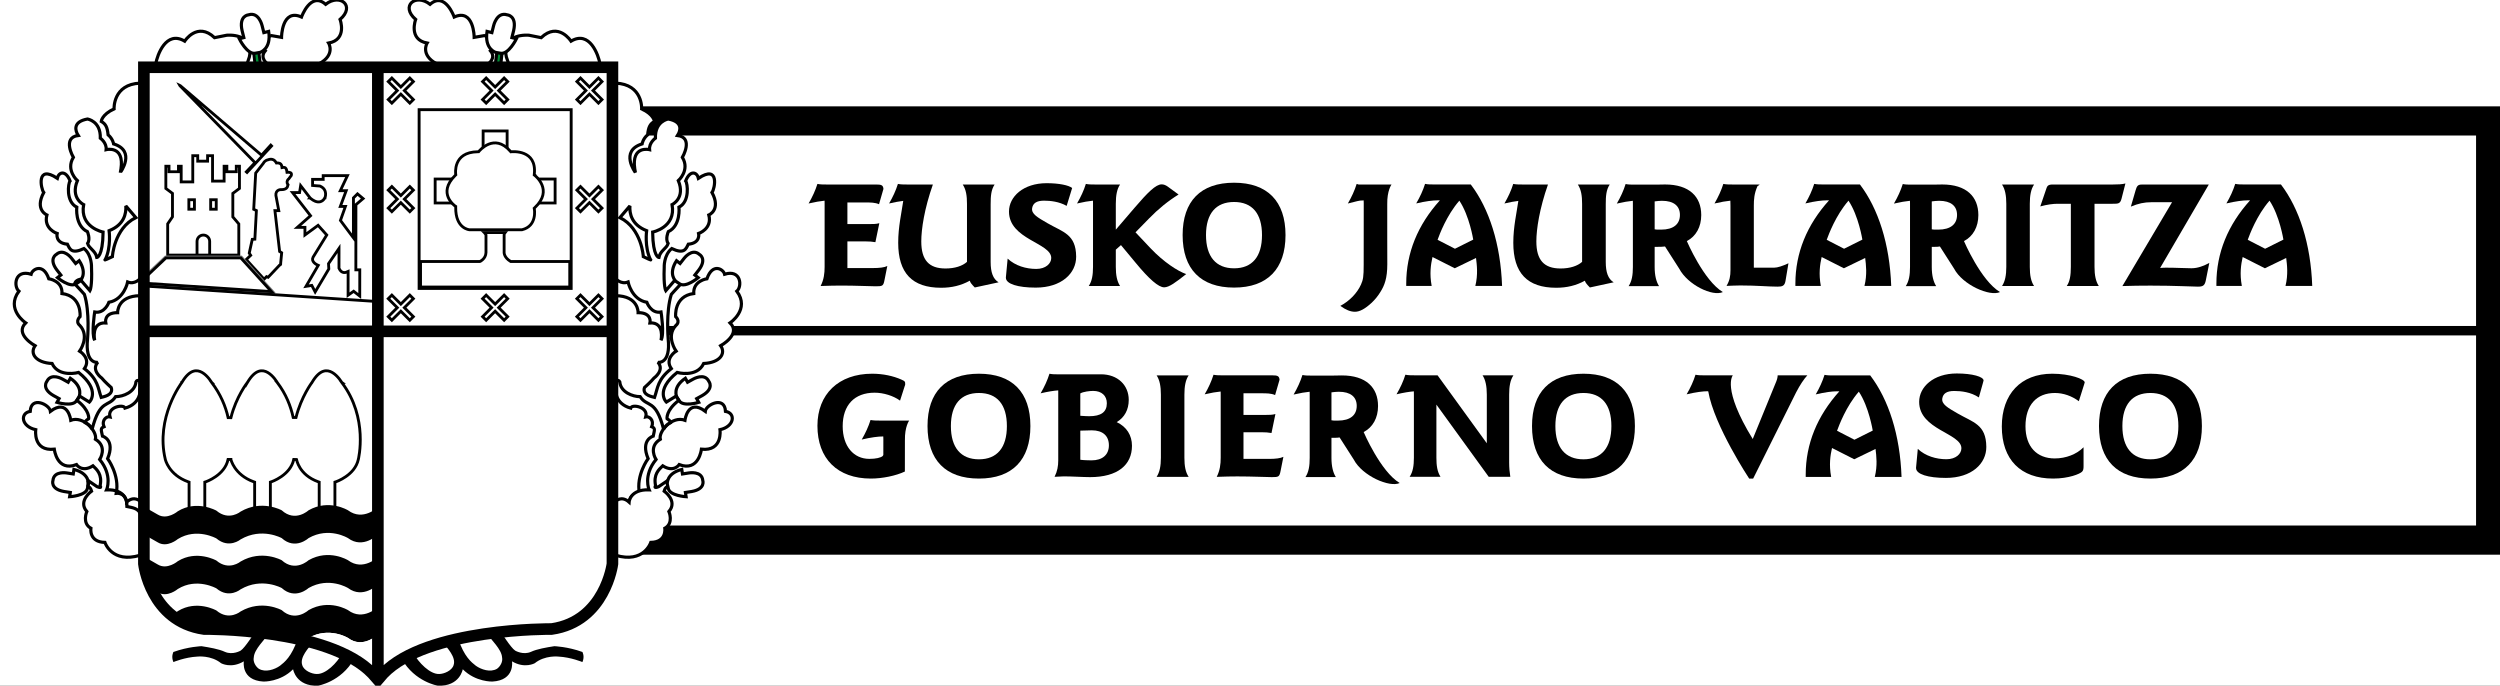 <svg width="175" height="48" viewBox="0 0 175 48" fill="none" xmlns="http://www.w3.org/2000/svg">
<rect x="0" y="0" width="175" height="48" fill="#333333" stroke="none"/>
<g clip-path="url(#clip0_6_2)">
<rect width="175" height="48" fill="white"/>
<path fill-rule="evenodd" clip-rule="evenodd" d="M36.339 38.828V7.445H175.365V38.828H36.339Z" fill="black"/>
<path fill-rule="evenodd" clip-rule="evenodd" d="M38.379 9.486H173.324V23.136V36.786H38.379V9.486Z" fill="white"/>
<path fill-rule="evenodd" clip-rule="evenodd" d="M86.385 12.79C84.049 12.79 82.784 14.077 82.784 16.456C82.784 18.834 84.049 20.131 86.385 20.131C88.72 20.131 89.986 18.824 89.986 16.456C89.986 14.088 88.72 12.79 86.385 12.79ZM86.385 14.139C87.651 14.139 88.34 14.942 88.34 16.456C88.34 17.969 87.651 18.782 86.385 18.782C85.12 18.782 84.42 17.969 84.42 16.456C84.42 14.942 85.119 14.139 86.385 14.139Z" fill="black"/>
<path fill-rule="evenodd" clip-rule="evenodd" d="M148.779 12.843C148.542 12.905 148.254 12.915 147.924 12.915H143.797C143.518 12.915 143.343 12.915 143.262 13.152L142.82 14.449C143.303 14.316 143.725 14.264 144.033 14.264H144.959V18.681C144.959 19.279 144.888 19.711 144.673 20.019H146.916C146.699 19.69 146.616 19.257 146.616 18.681V14.264H147.883C148.284 14.264 148.418 14.264 148.511 13.893L148.779 12.843Z" fill="black"/>
<path fill-rule="evenodd" clip-rule="evenodd" d="M150.03 12.919C149.967 12.919 149.92 12.919 149.91 12.919C149.651 12.919 149.575 13.033 149.492 13.321L149.16 14.463C149.683 14.247 150.09 14.155 150.6 14.155C150.639 14.155 150.685 14.155 150.732 14.155C150.908 14.155 151.032 14.155 151.368 14.155H152.044L148.567 20.024C149.217 20.003 149.869 19.993 150.538 19.993C152.298 19.993 153.404 20.065 153.851 20.065C154.194 20.065 154.334 20.003 154.41 19.612L154.652 18.402C154.28 18.608 153.851 18.778 153.404 18.778C152.949 18.778 152.344 18.737 151.61 18.737C151.422 18.737 151.431 18.747 151.209 18.757L154.615 12.919H150.03V12.919Z" fill="black"/>
<path fill-rule="evenodd" clip-rule="evenodd" d="M97.107 16.606V14.299C97.089 13.336 97.407 12.917 97.407 12.917H95.409C95.328 12.917 95.254 12.917 95.173 12.917C94.967 12.917 95.171 12.917 94.966 12.876C94.822 13.34 94.617 13.782 94.35 14.245C95.007 14.091 95.099 14.029 95.429 14.029C95.438 14.029 95.446 14.028 95.456 14.028L95.462 14.212L95.458 18.541C95.458 19.341 95.423 19.576 95.27 19.917C95 20.518 94.47 21.07 93.824 21.411C94.189 21.682 94.528 21.824 94.845 21.824C95.187 21.824 95.564 21.612 96.022 21.188C96.256 20.964 96.458 20.718 96.622 20.447C96.915 19.988 97.111 19.482 97.111 18.494L97.107 16.606Z" fill="black"/>
<path fill-rule="evenodd" clip-rule="evenodd" d="M115.826 16.053C115.928 16.064 115.979 16.074 116 16.074H116.277C117.152 16.074 117.595 15.683 117.595 15.045C117.595 14.417 117.162 14.056 116.339 14.056C116.164 14.056 115.99 14.076 115.826 14.098V16.053ZM114.299 14.055C114.002 14.084 113.628 14.146 113.177 14.251C113.444 13.789 113.649 13.346 113.793 12.882C113.998 12.924 114.194 12.924 114.401 12.924H114.638H115.92C116.13 12.918 116.341 12.913 116.556 12.913C118.242 12.913 119.087 13.758 119.087 15.054C119.087 15.878 118.726 16.537 118.079 16.877C118.079 16.877 119.261 19.646 120.6 20.444C119.889 20.778 118.143 19.945 117.542 18.802L116.552 17.254C116.356 17.274 116.257 17.279 116.041 17.279H115.826V18.69C115.826 19.276 115.938 19.729 116.134 20.028H114.004C114.229 19.689 114.302 19.256 114.302 18.69V14.262C114.302 14.191 114.3 14.121 114.299 14.055Z" fill="black"/>
<path fill-rule="evenodd" clip-rule="evenodd" d="M135.224 16.053C135.327 16.064 135.377 16.074 135.398 16.074H135.676C136.551 16.074 136.993 15.683 136.993 15.045C136.993 14.417 136.561 14.056 135.738 14.056C135.563 14.056 135.389 14.076 135.224 14.098V16.053ZM133.697 14.055C133.401 14.084 133.027 14.146 132.575 14.251C132.843 13.789 133.048 13.346 133.194 12.882C133.399 12.924 133.595 12.924 133.8 12.924H134.036H135.319C135.529 12.918 135.74 12.913 135.955 12.913C137.641 12.913 138.485 13.758 138.485 15.054C138.485 15.878 138.125 16.537 137.478 16.877C137.478 16.877 138.66 19.646 140.001 20.444C139.29 20.778 137.385 19.945 136.784 18.802L135.794 17.254C135.598 17.274 135.656 17.279 135.439 17.279H135.224V18.69C135.224 19.276 135.339 19.729 135.532 20.028H133.403C133.629 19.689 133.701 19.256 133.701 18.69V14.262C133.701 14.191 133.701 14.121 133.697 14.055Z" fill="black"/>
<path fill-rule="evenodd" clip-rule="evenodd" d="M59.006 12.915L61.348 12.916C61.687 12.916 61.821 12.957 61.841 13.225L61.531 14.296C61.253 14.172 60.934 14.172 60.564 14.172H59.318V15.685H60.883C61.12 15.685 61.337 15.685 61.553 15.624L61.278 16.952C61.052 16.91 60.836 16.9 60.64 16.9H59.318V18.764H61.103C61.566 18.764 61.906 18.723 62.112 18.62L61.916 19.598C61.834 20.02 61.783 20.041 61.299 20.041C60.919 20.041 59.935 19.99 58.886 19.99C58.495 19.99 58.011 20 57.444 20.02C57.672 19.567 57.723 19.145 57.723 18.681V14.223C57.723 14.164 57.722 14.105 57.72 14.047C57.424 14.077 57.051 14.139 56.602 14.244C56.869 13.78 57.075 13.337 57.219 12.874C57.424 12.915 57.62 12.915 57.826 12.915H58.063H59.006V12.915Z" fill="black"/>
<path fill-rule="evenodd" clip-rule="evenodd" d="M63.46 12.915H63.698H64.641H65.302C64.705 14.604 64.49 16.045 64.49 16.9C64.49 18.208 65.025 18.794 66.187 18.794C66.836 18.794 67.37 18.62 67.689 18.331V14.274C67.689 13.708 67.627 13.276 67.391 12.915H69.624C69.377 13.286 69.346 13.729 69.346 14.295V18.341C69.346 19.062 69.51 19.525 69.901 19.762L68.235 20.123C68.039 19.927 67.916 19.783 67.885 19.649C67.267 19.989 66.619 20.143 65.878 20.143C63.851 20.143 62.874 19.113 62.874 16.993C62.874 15.87 63.114 14.867 63.227 14.061C62.954 14.094 62.623 14.153 62.236 14.244C62.504 13.78 62.709 13.337 62.854 12.874C63.06 12.915 63.255 12.915 63.46 12.915Z" fill="black"/>
<path fill-rule="evenodd" clip-rule="evenodd" d="M81.738 13.059L82.5 13.616C81.779 14.059 81.08 14.625 80.432 15.294L79.485 16.262L80.534 17.373C81.45 18.341 82.438 18.979 83.034 19.186C82.305 19.762 81.841 20.113 81.492 20.113C81.1 20.113 80.442 19.546 79.485 18.383L78.467 17.157L78.107 17.476V18.681C78.107 19.257 78.189 19.69 78.405 20.02H76.213C76.44 19.68 76.511 19.247 76.511 18.681V14.264C76.511 14.19 76.51 14.117 76.508 14.047C76.212 14.076 75.841 14.139 75.392 14.244C75.66 13.78 75.866 13.337 76.01 12.874C76.216 12.915 76.411 12.915 76.617 12.915H76.854H77.797H78.406C78.189 13.224 78.107 13.677 78.107 14.264V16.076L79.413 14.552C80.339 13.471 80.905 12.905 81.317 12.905C81.45 12.905 81.594 12.956 81.738 13.059Z" fill="black"/>
<path fill-rule="evenodd" clip-rule="evenodd" d="M106.532 12.915H106.77H107.712H108.359C107.763 14.604 107.545 16.045 107.545 16.9C107.545 18.208 108.082 18.794 109.243 18.794C109.892 18.794 110.427 18.62 110.747 18.331V14.274C110.747 13.708 110.685 13.276 110.448 12.915H112.681C112.434 13.286 112.403 13.729 112.403 14.295V18.341C112.403 19.062 112.566 19.525 112.958 19.762L111.291 20.123C111.097 19.927 110.973 19.783 110.941 19.649C110.324 19.989 109.677 20.143 108.935 20.143C106.908 20.143 105.931 19.113 105.931 16.993C105.931 15.871 106.172 14.869 106.284 14.063C106.013 14.096 105.689 14.154 105.309 14.244C105.577 13.78 105.782 13.337 105.926 12.874C106.133 12.915 106.329 12.915 106.532 12.915Z" fill="black"/>
<path fill-rule="evenodd" clip-rule="evenodd" d="M123.022 13.034C122.788 13.558 122.768 13.988 122.768 14.392V14.629V18.737H124.191C124.427 18.737 124.788 18.619 125.192 18.429L124.983 19.674C124.921 20.013 124.766 20.065 124.427 20.065C123.78 20.065 122.995 19.982 121.823 19.982C121.503 19.982 121.173 20.003 120.856 20.013C121.081 19.643 121.133 19.303 121.133 18.922V14.629V14.392C121.133 14.279 121.131 14.165 121.125 14.048C120.828 14.077 120.46 14.139 120.015 14.244C120.282 13.78 120.487 13.337 120.633 12.874C120.838 12.915 121.034 12.915 121.239 12.915H121.476H123.185L123.022 13.034Z" fill="black"/>
<path fill-rule="evenodd" clip-rule="evenodd" d="M75.05 13.16C74.812 12.967 74.132 12.823 73.264 12.823C71.639 12.823 70.629 13.759 70.629 14.809C70.629 16.77 73.587 16.997 73.587 18.059C73.587 18.45 73.198 18.825 72.539 18.825C71.824 18.825 71.067 18.603 70.535 18.102L70.412 19.412C70.412 19.422 70.412 19.433 70.412 19.443C70.412 19.876 71.253 20.133 72.503 20.133C74.309 20.133 75.338 19.127 75.331 17.964C75.319 16.379 74.399 16.249 73.313 15.617C72.637 15.223 72.175 14.975 72.252 14.559C72.311 14.235 72.548 14.047 73.081 14.047C73.529 14.047 74.138 14.112 74.666 14.412L75.05 13.16Z" fill="black"/>
<path fill-rule="evenodd" clip-rule="evenodd" d="M140.142 12.918C140.359 13.248 140.441 13.69 140.441 14.267V18.684C140.441 19.26 140.359 19.692 140.142 20.022H142.386C142.169 19.703 142.086 19.27 142.086 18.684V14.267C142.086 13.68 142.169 13.237 142.386 12.918H140.142Z" fill="black"/>
<path fill-rule="evenodd" clip-rule="evenodd" d="M103.321 18.057C103.381 18.55 103.469 19.219 103.273 20.016H105.145C105.042 17.081 104.24 14.601 102.953 12.912H100.597H100.36C100.155 12.912 99.959 12.912 99.754 12.871C99.61 13.334 99.403 13.777 99.135 14.24C99.794 14.086 100.289 14.024 100.618 14.024H100.792C99.238 15.743 98.436 17.71 98.436 19.852V20.016H100.217C100.058 19.158 100.157 18.51 100.275 17.991L101.833 18.779L103.321 18.057ZM102.155 14.047C101.258 15.079 100.767 16.411 100.63 16.786L101.847 17.412L103.126 16.773C103.126 16.773 102.864 15.108 102.155 14.047Z" fill="black"/>
<path fill-rule="evenodd" clip-rule="evenodd" d="M130.562 18.057C130.622 18.55 130.709 19.219 130.512 20.016H132.385C132.282 17.081 131.478 14.601 130.194 12.912H127.838H127.599C127.394 12.912 127.2 12.912 126.995 12.871C126.849 13.334 126.644 13.777 126.377 14.24C127.034 14.086 127.53 14.024 127.859 14.024H128.033C126.479 15.743 125.677 17.71 125.677 19.852V20.016H127.458C127.299 19.158 127.398 18.51 127.516 17.991L129.072 18.779L130.562 18.057ZM129.395 14.047C128.498 15.079 128.008 16.411 127.87 16.786L129.085 17.412L130.366 16.773C130.366 16.773 130.103 15.108 129.395 14.047Z" fill="black"/>
<path fill-rule="evenodd" clip-rule="evenodd" d="M160.033 18.057C160.095 18.55 160.18 19.219 159.985 20.016H161.856C161.754 17.081 160.952 14.601 159.665 12.912H157.309H157.072C156.867 12.912 156.671 12.912 156.466 12.871C156.322 13.334 156.115 13.777 155.848 14.24C156.507 14.086 157.001 14.024 157.33 14.024H157.505C155.952 15.743 155.148 17.71 155.148 19.852V20.016H156.929C156.77 19.158 156.871 18.51 156.987 17.991L158.543 18.779L160.033 18.057ZM158.867 14.047C157.969 15.079 157.479 16.411 157.342 16.786L158.558 17.412L159.839 16.773C159.839 16.773 159.576 15.108 158.867 14.047Z" fill="black"/>
<path fill-rule="evenodd" clip-rule="evenodd" d="M110.842 26.16C108.507 26.16 107.241 27.447 107.241 29.825C107.241 32.204 108.507 33.5 110.842 33.5C113.176 33.5 114.444 32.194 114.444 29.825C114.444 27.457 113.176 26.16 110.842 26.16ZM110.842 27.509C112.107 27.509 112.797 28.312 112.797 29.825C112.797 31.339 112.107 32.152 110.842 32.152C109.576 32.152 108.877 31.339 108.877 29.825C108.877 28.312 109.576 27.509 110.842 27.509Z" fill="black"/>
<path fill-rule="evenodd" clip-rule="evenodd" d="M68.527 26.16C66.192 26.16 64.926 27.447 64.926 29.825C64.926 32.204 66.192 33.5 68.527 33.5C70.863 33.5 72.128 32.194 72.128 29.825C72.128 27.457 70.863 26.16 68.527 26.16ZM68.527 27.509C69.793 27.509 70.482 28.312 70.482 29.825C70.482 31.339 69.793 32.152 68.527 32.152C67.262 32.152 66.562 31.339 66.562 29.825C66.562 28.312 67.262 27.509 68.527 27.509Z" fill="black"/>
<path fill-rule="evenodd" clip-rule="evenodd" d="M138.792 26.854C138.827 26.741 138.85 26.658 138.85 26.637C138.85 26.37 138.065 26.143 136.974 26.143C135.35 26.143 134.341 27.079 134.341 28.129C134.341 30.091 137.298 30.318 137.298 31.379C137.298 31.771 136.91 32.146 136.251 32.146C135.536 32.146 134.779 31.924 134.246 31.422L134.124 32.733C134.124 32.743 134.124 32.754 134.124 32.764C134.124 33.196 134.965 33.454 136.214 33.454C138.02 33.454 139.049 32.448 139.042 31.284C139.032 29.699 138.11 29.569 137.025 28.937C136.348 28.544 135.887 28.295 135.963 27.879C136.022 27.556 136.259 27.368 136.794 27.368C137.282 27.368 137.962 27.445 138.52 27.821L138.792 26.854Z" fill="black"/>
<path fill-rule="evenodd" clip-rule="evenodd" d="M121.3 26.273H119.526C119.445 26.273 119.373 26.273 119.29 26.273C119.085 26.273 118.889 26.273 118.684 26.232C118.54 26.696 118.335 27.138 118.065 27.602C118.724 27.447 119.218 27.386 119.548 27.386L119.577 27.396C119.992 29.803 122.443 33.502 122.443 33.502H122.72L125.733 27.457C126.001 26.943 126.268 26.541 126.514 26.273H124.437C124.437 26.428 124.384 26.613 124.282 26.84L122.691 30.731C120.501 27.164 121.3 26.273 121.3 26.273Z" fill="black"/>
<path fill-rule="evenodd" clip-rule="evenodd" d="M145.889 26.911C145.909 26.839 145.93 26.787 145.93 26.768C145.93 26.54 144.911 26.16 143.657 26.16C141.454 26.16 140.127 27.591 140.127 29.857C140.127 32.172 141.444 33.5 143.717 33.5C144.82 33.5 145.601 33.171 145.746 33.017C145.837 32.924 145.849 32.8 145.849 32.625V31.308C145.374 31.792 144.624 32.091 143.832 32.091C142.586 32.091 141.784 31.277 141.784 29.835C141.784 28.352 142.564 27.509 143.841 27.509C144.429 27.509 145.025 27.715 145.518 28.085L145.889 26.911Z" fill="black"/>
<path fill-rule="evenodd" clip-rule="evenodd" d="M150.53 26.16C148.195 26.16 146.93 27.447 146.93 29.825C146.93 32.204 148.195 33.5 150.53 33.5C152.867 33.5 154.133 32.194 154.133 29.825C154.133 27.457 152.868 26.16 150.53 26.16ZM150.53 27.509C151.798 27.509 152.486 28.312 152.486 29.825C152.486 31.339 151.798 32.152 150.53 32.152C149.265 32.152 148.567 31.339 148.567 29.825C148.568 28.312 149.265 27.509 150.53 27.509Z" fill="black"/>
<path fill-rule="evenodd" clip-rule="evenodd" d="M61.785 31.926C61.643 32.039 61.323 32.121 60.853 32.121C59.751 32.121 58.988 31.235 58.988 29.835C58.988 28.363 59.806 27.488 61.224 27.488C61.836 27.488 62.545 27.705 63.003 28.044L63.33 27.025C63.352 26.973 63.363 26.943 63.363 26.911C63.363 26.726 63.363 26.685 63.101 26.572C62.523 26.314 61.803 26.16 61.05 26.16C58.704 26.16 57.22 27.591 57.22 29.805C57.22 32.111 58.628 33.5 60.963 33.5C61.759 33.5 62.709 33.306 63.341 33.007L63.344 30.822C63.327 29.858 63.643 29.44 63.643 29.44H61.782C61.7 29.44 61.627 29.44 61.545 29.44C61.34 29.44 61.144 29.44 60.938 29.398C60.794 29.862 60.589 30.305 60.321 30.768C60.979 30.614 61.473 30.552 61.803 30.552C61.811 30.552 61.819 30.552 61.829 30.552L61.835 30.734L61.833 31.849L61.785 31.926Z" fill="black"/>
<path fill-rule="evenodd" clip-rule="evenodd" d="M75.621 29.105C75.806 29.125 76.203 29.135 76.244 29.135C77.067 29.135 77.479 28.847 77.479 28.229C77.479 27.705 77.119 27.364 76.522 27.364C76.286 27.364 75.827 27.416 75.621 27.54V29.105H75.621ZM75.621 32.183C75.816 32.214 76.265 32.225 76.409 32.225C77.17 32.225 77.623 31.833 77.623 31.174C77.623 30.515 77.201 30.123 76.429 30.123C76.255 30.123 75.806 30.134 75.621 30.145L75.621 32.183ZM74.077 27.326C73.765 27.348 73.354 27.413 72.844 27.532C73.112 27.069 73.318 26.626 73.462 26.162C73.667 26.203 73.863 26.203 74.069 26.203H74.306H75.249H75.385C75.602 26.199 76.532 26.201 77.067 26.201C78.24 26.201 79.012 26.963 79.012 27.992C79.012 28.682 78.713 29.228 78.168 29.547C78.868 29.877 79.238 30.474 79.238 31.205C79.238 32.544 78.24 33.399 76.306 33.399C75.823 33.399 75.025 33.346 74.469 33.346C74.355 33.346 74.14 33.357 73.82 33.377C74.016 32.986 74.077 32.625 74.077 32.224V27.326Z" fill="black"/>
<path fill-rule="evenodd" clip-rule="evenodd" d="M100.159 26.271L100.63 26.273L104.077 31.03V27.622C104.077 27.035 103.984 26.582 103.779 26.273H105.939C105.712 26.623 105.641 27.055 105.641 27.622V32.379C105.641 32.729 105.672 33.068 105.722 33.377H104.211L100.548 28.322V32.039C100.548 32.585 100.608 33.017 100.835 33.377H98.674C98.901 33.037 98.973 32.605 98.973 32.039V27.622C98.973 27.544 98.973 27.468 98.969 27.394C98.661 27.419 98.256 27.483 97.758 27.6C98.025 27.136 98.233 26.693 98.376 26.23C98.582 26.271 98.777 26.271 98.983 26.271H99.219H100.159V26.271Z" fill="black"/>
<path fill-rule="evenodd" clip-rule="evenodd" d="M86.732 26.274L89.074 26.274C89.413 26.274 89.547 26.315 89.568 26.583L89.257 27.654C88.979 27.53 88.661 27.53 88.29 27.53H87.044V29.044H88.609C88.847 29.044 89.063 29.044 89.279 28.982L89.005 30.311C88.779 30.269 88.562 30.259 88.367 30.259H87.044V32.123H88.83C89.292 32.123 89.632 32.081 89.838 31.978L89.643 32.957C89.56 33.38 89.508 33.399 89.025 33.399C88.645 33.399 87.661 33.349 86.612 33.349C86.221 33.349 85.737 33.358 85.171 33.38C85.397 32.926 85.449 32.504 85.449 32.04V27.582C85.449 27.522 85.448 27.464 85.446 27.406C85.15 27.434 84.777 27.497 84.328 27.602C84.595 27.138 84.801 26.696 84.945 26.233C85.151 26.273 85.346 26.273 85.552 26.273H85.789H86.732V26.274Z" fill="black"/>
<path fill-rule="evenodd" clip-rule="evenodd" d="M80.963 26.276C81.18 26.605 81.262 27.048 81.262 27.625V32.042C81.262 32.618 81.18 33.051 80.963 33.38H83.206C82.99 33.061 82.908 32.629 82.908 32.042V27.625C82.908 27.037 82.99 26.595 83.206 26.276H80.963Z" fill="black"/>
<path fill-rule="evenodd" clip-rule="evenodd" d="M93.202 29.42C93.305 29.431 93.355 29.442 93.377 29.442H93.656C94.53 29.442 94.971 29.05 94.971 28.412C94.971 27.784 94.541 27.423 93.718 27.423C93.541 27.423 93.367 27.444 93.202 27.465V29.42ZM91.675 27.422C91.379 27.451 91.005 27.513 90.553 27.619C90.821 27.155 91.026 26.713 91.171 26.25C91.377 26.291 91.57 26.291 91.778 26.291H92.015H93.297C93.507 26.285 93.718 26.28 93.933 26.28C95.619 26.28 96.463 27.125 96.463 28.422C96.463 29.246 96.103 29.905 95.456 30.244C95.456 30.244 96.638 33.013 97.979 33.811C97.268 34.146 95.363 33.312 94.764 32.17L93.772 30.621C93.576 30.642 93.634 30.646 93.417 30.646H93.202V32.056C93.202 32.644 93.317 33.096 93.51 33.395H91.381C91.607 33.056 91.679 32.622 91.679 32.056V27.63C91.679 27.558 91.677 27.489 91.675 27.422Z" fill="black"/>
<path fill-rule="evenodd" clip-rule="evenodd" d="M131.287 31.426C131.347 31.918 131.432 32.588 131.236 33.385H133.108C133.006 30.45 132.203 27.969 130.917 26.28H128.561H128.324C128.119 26.28 127.923 26.28 127.717 26.239C127.574 26.702 127.367 27.145 127.101 27.608C127.758 27.453 128.252 27.392 128.582 27.392H128.756C127.204 29.112 126.4 31.078 126.4 33.219V33.385H128.181C128.022 32.526 128.122 31.879 128.241 31.36L129.797 32.148L131.287 31.426ZM130.118 27.416C129.221 28.448 128.733 29.779 128.593 30.154L129.81 30.781L131.091 30.141C131.091 30.141 130.827 28.477 130.118 27.416Z" fill="black"/>
<path fill-rule="evenodd" clip-rule="evenodd" d="M37.96 22.818H173.435V23.479H37.96V22.818Z" fill="black"/>
<path fill-rule="evenodd" clip-rule="evenodd" d="M43.089 27.297L42.871 27.291V35.927L43.089 35.923C43.28 35.57 43.63 35.537 44.017 35.454C43.989 34.43 44.76 34.529 44.76 34.529C44.511 33.258 45.367 32.104 45.367 32.104C44.814 30.776 45.726 30.528 45.726 30.528C45.809 30.113 45.896 29.979 45.619 29.868C45.812 29.398 45.425 29.122 45.205 29.177C45.398 28.487 44.231 28.264 44.148 28.569C43.036 28.264 43.089 27.297 43.089 27.297Z" fill="white" stroke="black" stroke-width="0.222" stroke-miterlimit="2.613"/>
<path fill-rule="evenodd" clip-rule="evenodd" d="M43.089 35.093L42.871 35.09V38.869L43.089 38.868C45.073 39.462 45.557 37.969 45.557 37.969C46.69 37.942 46.536 36.979 46.536 36.979C47.178 36.624 46.824 35.806 46.824 35.806C47.465 35.065 46.49 34.378 46.49 34.378C46.611 33.98 46.781 34.092 46.781 34.092C46.694 33.935 46.754 33.627 46.754 33.627L46.104 34.068C45.717 34.223 45.892 34.005 45.892 34.005C45.727 33.204 46.123 32.865 46.391 32.606C47.165 33.103 47.546 32.522 47.546 32.522C48.921 33.047 49.1 31.445 49.1 31.445C50.614 31.601 50.399 30.079 50.399 30.079C51.416 29.855 51.516 28.917 50.785 28.796C50.73 27.685 49.424 28.32 49.369 28.79C48.137 27.865 47.946 29.419 47.946 29.419C47.051 29.087 46.079 30.209 46.221 30.748C45.342 31.279 45.922 32.164 45.922 32.164C44.994 33.302 45.441 34.289 45.441 34.289C44.093 34.237 44.037 35.148 44.037 35.148C43.501 34.662 43.089 35.093 43.089 35.093Z" fill="white" stroke="black" stroke-width="0.222" stroke-miterlimit="2.613"/>
<path fill-rule="evenodd" clip-rule="evenodd" d="M30.567 4.467C29.395 3.837 29.898 3.016 29.898 3.016C28.566 2.769 29.096 1.361 29.096 1.361C28.002 0.413 29.096 -0.488 30.105 0.303C31.151 -0.621 31.794 1.191 31.794 1.191C33.181 0.571 33.193 2.615 33.193 2.615L33.898 2.493C35.362 2.823 34.336 3.563 34.336 3.563C34.755 4.067 34.178 4.467 34.178 4.467L34.183 4.721H30.66L30.567 4.467Z" stroke="black" stroke-width="0.222" stroke-miterlimit="2.613"/>
<path fill-rule="evenodd" clip-rule="evenodd" d="M35.611 4.481L35.445 3.988C35.087 2.271 37.031 2.467 37.031 2.467L37.881 2.637C39.084 1.494 39.972 2.881 39.972 2.881C41.273 2.103 41.893 3.848 42.002 4.481C41.99 4.481 41.974 4.721 41.974 4.721H35.605L35.611 4.481Z" stroke="black" stroke-width="0.222" stroke-miterlimit="2.613"/>
<path fill-rule="evenodd" clip-rule="evenodd" d="M35.142 3.686L35.032 4.721H34.645L34.782 3.658L35.142 3.686Z" fill="#009036" stroke="black" stroke-width="0.222" stroke-miterlimit="2.613"/>
<path fill-rule="evenodd" clip-rule="evenodd" d="M34.698 3.668L35.027 3.725C35.599 3.843 36.152 2.712 36.152 2.712L35.832 2.632L35.953 2.148C36.197 1.081 35.496 1.037 35.496 1.037C34.776 0.814 34.552 1.798 34.552 1.798L34.431 2.283L34.092 2.199C33.899 3.438 34.698 3.668 34.698 3.668Z" fill="white" stroke="black" stroke-width="0.222" stroke-miterlimit="2.613"/>
<path fill-rule="evenodd" clip-rule="evenodd" d="M44.657 21.742C44.67 21.831 44.669 21.885 44.669 21.885C45.666 21.885 45.5 22.604 45.5 22.604C46.55 22.549 46.273 23.814 46.273 23.814C46.519 23.388 46.273 21.842 46.273 21.842C46.052 21.883 45.873 21.832 45.73 21.742H46.78C46.685 22.736 46.771 23.703 46.771 23.703C46.965 25.528 46.052 25.362 46.052 25.362C46.55 25.915 45.776 26.468 45.776 26.468C45.606 26.687 45.112 27.131 45.112 27.131C44.931 27.679 45.718 27.785 45.819 27.814C46.049 27.149 46.022 26.569 46.992 25.805C46.494 25.086 47.327 24.581 47.327 24.581C47.327 24.581 46.59 23.55 47.311 22.783C47.66 22.492 47.295 22.163 47.295 22.163C47.295 22.163 47.278 21.984 47.316 21.744L51.806 21.742C51.596 22.272 51.102 22.601 51.102 22.601C51.909 23.399 50.445 24.201 50.445 24.201C50.832 24.754 50.389 25.389 49.257 25.445C48.782 26.455 47.396 26.072 47.396 26.072C45.816 27.349 46.644 28.147 46.644 28.147L47.327 27.723C47.437 27.888 47.518 28.024 47.518 28.024C46.59 28.735 46.693 29.315 46.693 29.315C46.657 29.297 46.952 29.437 46.944 29.582C46.59 29.719 46.453 30.047 46.453 30.047C45.898 27.89 45.307 28.534 44.809 27.767C44.28 27.767 43.444 27.447 43.383 26.729C43.269 26.51 43.088 26.717 43.088 26.717L42.871 26.713V21.742H44.657Z" fill="#009036"/>
<path d="M44.479 12.08C44.46 11.987 44.444 11.9 44.433 11.818C44.186 10.153 45.47 10.476 45.47 10.476C45.422 9.989 45.879 9.672 45.879 9.672C45.843 8.468 46.779 8.331 46.779 8.331C47.829 8.524 47.636 9.16 47.426 9.483C48.575 9.63 47.766 11.015 47.766 11.015C48.313 11.915 47.483 12.645 47.483 12.645C47.993 13.874 47.045 14.324 47.045 14.324C47.337 15.918 45.684 16.246 45.684 16.246C45.708 17.998 46.122 18.023 46.122 18.023C46.22 17.543 46.661 17.405 46.771 17.04C46.55 16.736 46.781 16.216 46.781 16.216C47.666 15.802 47.528 14.502 47.528 14.502C48.301 14.115 48.133 12.833 47.995 12.667C48.299 11.893 48.785 12.025 48.891 12.48C50.39 11.483 50.035 13.233 49.838 13.474C50.494 14.69 49.617 15.049 49.617 15.049C49.874 16.016 48.902 16.345 48.902 16.345C48.902 16.345 49.064 17.012 48.18 17.095C48.014 17.427 47.904 17.814 47.02 17.399C46.451 17.864 46.495 18.726 46.495 18.726C46.44 20.054 46.603 20.351 46.603 20.351L47.296 19.548C47.655 19.639 47.673 19.865 47.673 19.865C47.344 20.205 46.992 20.607 46.992 20.607C46.606 21.823 46.771 23.703 46.771 23.703C46.966 25.528 46.053 25.362 46.053 25.362C46.55 25.915 45.776 26.468 45.776 26.468C45.606 26.687 45.113 27.131 45.113 27.131C44.931 27.679 45.719 27.785 45.82 27.814C46.05 27.149 46.022 26.569 46.992 25.804C46.495 25.086 47.328 24.58 47.328 24.58C47.328 24.58 46.591 23.55 47.311 22.783C47.661 22.491 47.296 22.163 47.296 22.163C47.296 22.163 47.152 20.73 48.562 20.547C48.513 19.647 49.486 19.513 49.486 19.513C49.875 18.381 50.639 18.837 50.722 19.196C51.882 18.837 51.965 20.054 51.578 20.385C52.518 21.657 51.103 22.601 51.103 22.601C51.91 23.399 50.445 24.201 50.445 24.201C50.832 24.754 50.39 25.389 49.257 25.445C48.783 26.455 47.397 26.072 47.397 26.072C45.816 27.349 46.645 28.147 46.645 28.147L47.328 27.723C47.437 27.888 47.519 28.024 47.519 28.024C46.591 28.735 46.694 29.315 46.694 29.315C46.658 29.297 46.953 29.437 46.945 29.582C46.59 29.719 46.453 30.047 46.453 30.047C45.898 27.89 45.308 28.534 44.809 27.767C44.28 27.767 43.445 27.447 43.384 26.729C43.269 26.51 43.089 26.717 43.089 26.717L42.872 26.713V20.699L43.09 20.699C44.708 20.711 44.669 21.885 44.669 21.885C45.666 21.885 45.5 22.604 45.5 22.604C46.55 22.549 46.273 23.814 46.273 23.814C46.52 23.388 46.273 21.842 46.273 21.842C45.569 21.975 45.277 21.16 45.277 21.16C44.214 20.973 43.964 19.739 43.964 19.739C43.464 19.939 43.088 19.497 43.088 19.497L42.872 19.494V5.827L43.089 5.82C45.011 5.898 44.916 7.623 44.916 7.623C45.767 8.012 45.815 8.498 45.815 8.498C45.509 8.674 45.39 8.884 45.334 9.437C45.003 9.714 44.947 10.073 44.947 10.073C43.354 10.57 44.478 12.078 44.479 12.08ZM44.093 14.413L43.395 15.232C44.924 15.998 45.033 17.965 45.033 17.965C45.738 18.306 45.531 18.168 45.531 18.168C45.106 17.293 45.264 16.148 45.264 16.148C44.213 15.739 44.058 14.951 44.093 14.413Z" fill="white" stroke="black" stroke-width="0.222" stroke-miterlimit="2.613"/>
<path fill-rule="evenodd" clip-rule="evenodd" d="M47.316 19.693L47.568 19.863C47.999 20.172 48.876 19.437 48.876 19.437L48.64 19.253L48.919 18.895C49.516 18.1 48.951 17.804 48.951 17.804C48.435 17.351 47.886 18.086 47.886 18.086L47.606 18.444L47.356 18.248C46.737 19.207 47.316 19.693 47.316 19.693Z" fill="white" stroke="black" stroke-width="0.222" stroke-miterlimit="2.613"/>
<path fill-rule="evenodd" clip-rule="evenodd" d="M47.375 27.792L47.541 28.047C47.817 28.5 48.911 28.166 48.911 28.166L48.767 27.904L49.163 27.685C50.023 27.186 49.618 26.693 49.618 26.693C49.319 26.074 48.526 26.536 48.526 26.536L48.13 26.756L47.975 26.478C47.032 27.117 47.375 27.792 47.375 27.792Z" stroke="black" stroke-width="0.222" stroke-miterlimit="2.613"/>
<path fill-rule="evenodd" clip-rule="evenodd" d="M46.711 33.892L46.779 34.187C46.884 34.709 48.026 34.77 48.026 34.77L47.98 34.474L48.427 34.404C49.406 34.228 49.194 33.626 49.194 33.626C49.125 32.943 48.222 33.106 48.222 33.106L47.774 33.177L47.724 32.862C46.619 33.141 46.711 33.892 46.711 33.892Z" fill="white" stroke="black" stroke-width="0.222" stroke-miterlimit="2.613"/>
<path fill-rule="evenodd" clip-rule="evenodd" d="M9.811 27.297L10.072 27.291V35.927L9.811 35.923C9.62 35.57 9.27 35.537 8.884 35.454C8.912 34.43 8.14 34.529 8.14 34.529C8.389 33.258 7.533 32.104 7.533 32.104C8.085 30.776 7.174 30.528 7.174 30.528C7.091 30.113 7.005 29.979 7.282 29.868C7.088 29.398 7.475 29.122 7.696 29.177C7.502 28.487 8.668 28.264 8.752 28.569C9.864 28.264 9.811 27.297 9.811 27.297Z" stroke="black" stroke-width="0.222" stroke-miterlimit="2.613"/>
<path fill-rule="evenodd" clip-rule="evenodd" d="M9.811 35.093L10.072 35.09V38.869L9.811 38.868C7.828 39.462 7.343 37.969 7.343 37.969C6.21 37.942 6.364 36.979 6.364 36.979C5.723 36.624 6.077 35.806 6.077 35.806C5.436 35.065 6.409 34.378 6.409 34.378C6.288 33.98 6.119 34.092 6.119 34.092C6.206 33.935 6.146 33.627 6.146 33.627L6.797 34.068C7.183 34.223 7.007 34.005 7.007 34.005C7.173 33.204 6.777 32.865 6.508 32.606C5.734 33.103 5.354 32.522 5.354 32.522C3.979 33.047 3.8 31.445 3.8 31.445C2.286 31.601 2.502 30.079 2.502 30.079C1.483 29.855 1.384 28.917 2.115 28.796C2.17 27.685 3.475 28.32 3.531 28.79C4.763 27.865 4.954 29.419 4.954 29.419C5.849 29.087 6.822 30.209 6.68 30.748C7.558 31.279 6.978 32.164 6.978 32.164C7.906 33.302 7.459 34.289 7.459 34.289C8.808 34.237 8.863 35.148 8.863 35.148C9.399 34.662 9.811 35.093 9.811 35.093Z" stroke="black" stroke-width="0.222" stroke-miterlimit="2.613"/>
<path fill-rule="evenodd" clip-rule="evenodd" d="M22.332 4.467C23.505 3.837 23.002 3.016 23.002 3.016C24.334 2.769 23.804 1.361 23.804 1.361C24.898 0.413 23.804 -0.488 22.794 0.303C21.749 -0.621 21.105 1.191 21.105 1.191C19.719 0.571 19.707 2.615 19.707 2.615L19.002 2.493C17.537 2.823 18.564 3.563 18.564 3.563C18.145 4.067 18.722 4.467 18.722 4.467L18.718 4.721H22.24L22.332 4.467Z" stroke="black" stroke-width="0.222" stroke-miterlimit="2.613"/>
<path fill-rule="evenodd" clip-rule="evenodd" d="M17.29 4.481L17.455 3.988C17.813 2.271 15.87 2.467 15.87 2.467L15.019 2.637C13.816 1.494 12.928 2.881 12.928 2.881C11.627 2.103 11.007 3.848 10.898 4.481C10.91 4.481 10.927 4.721 10.927 4.721H17.295L17.29 4.481Z" stroke="black" stroke-width="0.222" stroke-miterlimit="2.613"/>
<path fill-rule="evenodd" clip-rule="evenodd" d="M17.759 3.686L17.868 4.721H18.256L18.118 3.658L17.759 3.686Z" fill="#009036"/>
<path d="M17.759 3.686L17.868 4.721H18.256L18.118 3.658L17.759 3.686Z" stroke="black" stroke-width="0.203" stroke-miterlimit="2.613"/>
<path fill-rule="evenodd" clip-rule="evenodd" d="M18.202 3.668L17.873 3.725C17.302 3.843 16.748 2.712 16.748 2.712L17.068 2.632L16.947 2.148C16.703 1.081 17.403 1.037 17.403 1.037C18.125 0.814 18.348 1.798 18.348 1.798L18.469 2.283L18.809 2.199C19.002 3.438 18.202 3.668 18.202 3.668Z" fill="white" stroke="black" stroke-width="0.222" stroke-miterlimit="2.613"/>
<path d="M8.422 12.08C8.44 11.987 8.455 11.9 8.468 11.818C8.714 10.153 7.43 10.476 7.43 10.476C7.478 9.989 7.022 9.672 7.022 9.672C7.057 8.468 6.121 8.331 6.121 8.331C5.072 8.524 5.265 9.16 5.476 9.483C4.326 9.63 5.135 11.015 5.135 11.015C4.588 11.915 5.418 12.645 5.418 12.645C4.907 13.874 5.855 14.324 5.855 14.324C5.564 15.918 7.217 16.246 7.217 16.246C7.192 17.998 6.779 18.023 6.779 18.023C6.68 17.543 6.239 17.405 6.129 17.04C6.35 16.736 6.119 16.216 6.119 16.216C5.235 15.802 5.373 14.502 5.373 14.502C4.599 14.115 4.768 12.833 4.906 12.667C4.602 11.893 4.115 12.025 4.01 12.48C2.51 11.483 2.866 13.233 3.063 13.474C2.407 14.69 3.283 15.049 3.283 15.049C3.027 16.016 3.999 16.345 3.999 16.345C3.999 16.345 3.837 17.012 4.72 17.095C4.886 17.427 4.997 17.814 5.88 17.399C6.45 17.864 6.405 18.726 6.405 18.726C6.461 20.054 6.297 20.351 6.297 20.351L5.605 19.548C5.245 19.639 5.228 19.865 5.228 19.865C5.556 20.205 5.908 20.607 5.908 20.607C6.295 21.823 6.13 23.703 6.13 23.703C5.935 25.528 6.848 25.362 6.848 25.362C6.35 25.915 7.124 26.468 7.124 26.468C7.294 26.687 7.787 27.131 7.787 27.131C7.969 27.679 7.182 27.785 7.081 27.814C6.85 27.149 6.878 26.569 5.908 25.804C6.405 25.086 5.573 24.58 5.573 24.58C5.573 24.58 6.31 23.55 5.589 22.783C5.24 22.491 5.605 22.163 5.605 22.163C5.605 22.163 5.749 20.73 4.339 20.547C4.388 19.647 3.415 19.513 3.415 19.513C3.026 18.381 2.262 18.837 2.178 19.196C1.018 18.837 0.936 20.054 1.323 20.385C0.383 21.657 1.798 22.601 1.798 22.601C0.991 23.399 2.455 24.201 2.455 24.201C2.068 24.754 2.51 25.389 3.643 25.445C4.118 26.455 5.504 26.072 5.504 26.072C7.084 27.349 6.256 28.147 6.256 28.147L5.573 27.723C5.464 27.888 5.382 28.024 5.382 28.024C6.311 28.735 6.207 29.315 6.207 29.315C6.243 29.297 5.949 29.437 5.955 29.582C6.311 29.719 6.447 30.047 6.447 30.047C7.002 27.89 7.593 28.534 8.091 27.767C8.621 27.767 9.456 27.447 9.517 26.729C9.631 26.51 9.812 26.717 9.812 26.717L10.072 26.713V20.699L9.81 20.699C8.194 20.711 8.232 21.885 8.232 21.885C7.235 21.885 7.401 22.604 7.401 22.604C6.35 22.549 6.627 23.814 6.627 23.814C6.381 23.388 6.627 21.842 6.627 21.842C7.332 21.975 7.624 21.16 7.624 21.16C8.687 20.973 8.937 19.739 8.937 19.739C9.437 19.939 9.813 19.497 9.813 19.497L10.072 19.494V5.827L9.812 5.82C7.89 5.898 7.985 7.623 7.985 7.623C7.134 8.012 7.086 8.498 7.086 8.498C7.392 8.674 7.511 8.884 7.566 9.437C7.898 9.714 7.953 10.073 7.953 10.073C9.546 10.57 8.422 12.078 8.422 12.08ZM8.808 14.413L9.506 15.232C7.976 15.998 7.867 17.965 7.867 17.965C7.162 18.306 7.369 18.168 7.369 18.168C7.795 17.293 7.637 16.148 7.637 16.148C8.688 15.739 8.843 14.951 8.808 14.413Z" stroke="black" stroke-width="0.222" stroke-miterlimit="2.613"/>
<path fill-rule="evenodd" clip-rule="evenodd" d="M5.584 19.693L5.333 19.863C4.901 20.172 4.024 19.437 4.024 19.437L4.26 19.253L3.98 18.895C3.383 18.1 3.949 17.804 3.949 17.804C4.465 17.351 5.015 18.086 5.015 18.086L5.294 18.444L5.545 18.248C6.163 19.207 5.584 19.693 5.584 19.693Z" stroke="black" stroke-width="0.222" stroke-miterlimit="2.613"/>
<path fill-rule="evenodd" clip-rule="evenodd" d="M5.526 27.792L5.36 28.047C5.084 28.5 3.989 28.166 3.989 28.166L4.135 27.904L3.737 27.685C2.878 27.186 3.283 26.693 3.283 26.693C3.582 26.074 4.374 26.536 4.374 26.536L4.77 26.756L4.925 26.478C5.869 27.117 5.526 27.792 5.526 27.792Z" stroke="black" stroke-width="0.222" stroke-miterlimit="2.613"/>
<path fill-rule="evenodd" clip-rule="evenodd" d="M6.19 33.892L6.12 34.187C6.017 34.709 4.874 34.77 4.874 34.77L4.921 34.474L4.473 34.404C3.494 34.228 3.707 33.626 3.707 33.626C3.776 32.943 4.678 33.106 4.678 33.106L5.127 33.177L5.176 32.862C6.281 33.141 6.19 33.892 6.19 33.892Z" stroke="black" stroke-width="0.222" stroke-miterlimit="2.613"/>
<path fill-rule="evenodd" clip-rule="evenodd" d="M14.281 44.032C14.281 44.032 23.004 43.941 26.077 47.154L26.452 47.582V23.193H42.871V4.71H10.072V39.468C10.072 39.468 10.53 43.491 14.281 44.032Z" fill="white"/>
<path d="M20.76 32.167L20.76 32.167L20.76 32.167C20.76 32.167 20.76 32.167 20.76 32.167L20.564 32.161C20.444 32.718 20.058 33.108 19.691 33.362C19.509 33.489 19.334 33.58 19.204 33.639C19.139 33.669 19.086 33.69 19.05 33.704C19.031 33.711 19.017 33.716 19.008 33.72L18.997 33.723L18.995 33.724L18.995 33.724L18.994 33.724L18.994 33.724L18.994 33.724L18.926 33.747V33.819V35.621H17.825V33.819V33.749L17.759 33.725C17.073 33.478 16.674 33.083 16.446 32.753C16.332 32.587 16.26 32.437 16.218 32.329C16.196 32.275 16.182 32.232 16.173 32.203C16.169 32.188 16.166 32.177 16.164 32.17L16.162 32.162L16.162 32.16L16.162 32.16L16.162 32.16L16.161 32.16L15.966 32.161C15.847 32.718 15.463 33.108 15.098 33.362C14.916 33.489 14.742 33.58 14.613 33.639C14.549 33.669 14.496 33.69 14.46 33.704C14.441 33.711 14.428 33.717 14.418 33.72L14.408 33.723L14.405 33.724L14.405 33.724L14.405 33.724L14.405 33.724L14.405 33.724L14.336 33.747V33.819V35.621H13.235V33.819V33.749L13.169 33.725C12.484 33.478 12.085 33.083 11.857 32.753C11.743 32.587 11.671 32.437 11.628 32.329C11.607 32.275 11.592 32.232 11.584 32.203C11.579 32.188 11.576 32.177 11.575 32.17L11.573 32.162L11.572 32.16L11.572 32.16L11.572 32.158C11.219 30.691 11.506 29.347 11.884 28.366C12.073 27.876 12.284 27.478 12.448 27.203C12.53 27.066 12.6 26.959 12.649 26.887C12.673 26.851 12.693 26.824 12.706 26.806L12.721 26.785L12.725 26.78L12.725 26.779L12.726 26.779L12.726 26.78L12.732 26.769C13.013 26.293 13.282 26.072 13.516 25.992C13.746 25.913 13.961 25.963 14.154 26.075C14.348 26.188 14.513 26.36 14.631 26.507C14.689 26.58 14.735 26.646 14.766 26.694C14.782 26.717 14.794 26.736 14.801 26.749L14.81 26.764L14.812 26.767L14.813 26.768L14.813 26.768L14.812 26.768L14.82 26.779C15.439 27.591 15.796 28.45 15.969 29.235L16.164 29.238C16.347 28.5 16.635 27.885 16.878 27.454C16.999 27.238 17.108 27.069 17.187 26.955C17.227 26.897 17.259 26.853 17.281 26.824C17.292 26.809 17.3 26.798 17.305 26.791L17.312 26.783L17.313 26.781L17.314 26.781L17.314 26.781L17.314 26.782L17.322 26.769C17.603 26.293 17.872 26.072 18.105 25.992C18.335 25.913 18.551 25.963 18.743 26.075C18.938 26.188 19.103 26.36 19.221 26.507C19.279 26.58 19.325 26.646 19.356 26.694C19.371 26.717 19.383 26.736 19.391 26.749L19.4 26.764L19.402 26.767L19.402 26.768L19.402 26.768L19.401 26.768L19.41 26.779C20.027 27.589 20.35 28.434 20.524 29.223L20.719 29.226C20.903 28.492 21.182 27.879 21.416 27.45C21.532 27.235 21.637 27.067 21.713 26.952C21.75 26.895 21.781 26.851 21.802 26.822C21.812 26.808 21.82 26.797 21.825 26.789L21.831 26.781L21.833 26.779L21.833 26.779L21.833 26.779L21.834 26.779L21.84 26.769C22.121 26.293 22.389 26.072 22.623 25.992C22.853 25.913 23.069 25.963 23.261 26.075C23.456 26.188 23.621 26.36 23.739 26.507C23.797 26.58 23.843 26.646 23.874 26.694C23.89 26.717 23.901 26.736 23.909 26.749L23.918 26.764L23.92 26.767L23.921 26.768L23.921 26.768L23.92 26.768L23.928 26.779C24.869 28.014 25.158 29.358 25.211 30.397C25.237 30.916 25.205 31.358 25.166 31.669C25.147 31.824 25.125 31.947 25.109 32.031C25.101 32.073 25.094 32.105 25.09 32.126L25.084 32.15L25.083 32.156L25.082 32.157L25.082 32.157L25.082 32.157L25.082 32.161C24.962 32.718 24.576 33.108 24.209 33.362C24.027 33.489 23.852 33.58 23.722 33.639C23.657 33.669 23.605 33.69 23.568 33.704C23.55 33.711 23.535 33.716 23.526 33.72L23.516 33.723L23.513 33.724L23.513 33.724L23.513 33.724L23.513 33.724L23.513 33.724L23.444 33.747V33.819V35.621H22.343V33.819V33.749L22.277 33.725C21.592 33.479 21.214 33.085 21.006 32.756C20.902 32.591 20.84 32.442 20.804 32.334C20.787 32.281 20.775 32.238 20.769 32.209C20.765 32.194 20.763 32.183 20.762 32.176L20.761 32.169L20.76 32.167Z" stroke="black" stroke-width="0.2"/>
<path fill-rule="evenodd" clip-rule="evenodd" d="M26.452 35.497C26.452 35.497 25.422 36.517 24.361 35.721C24.361 35.721 23.035 34.903 21.599 35.721C21.599 35.721 20.671 36.584 19.72 35.721C19.72 35.721 18.328 34.947 16.847 35.809C16.847 35.809 16.029 36.495 15.145 35.743C15.145 35.743 13.775 34.969 12.449 35.787C12.449 35.787 11.697 36.428 11.034 36.015L10.072 35.465V39.468C10.072 39.468 10.53 43.49 14.281 44.032C14.281 44.032 23.004 43.941 26.077 47.154L26.453 47.582L26.452 35.497Z" fill="black"/>
<path fill-rule="evenodd" clip-rule="evenodd" d="M10.604 41.206L11.034 41.455C11.697 41.87 12.449 41.229 12.449 41.229C13.775 40.409 15.145 41.184 15.145 41.184C16.029 41.937 16.847 41.251 16.847 41.251C18.328 40.387 19.72 41.162 19.72 41.162C20.671 42.024 21.599 41.162 21.599 41.162C23.035 40.344 24.361 41.162 24.361 41.162C25.422 41.959 26.452 40.911 26.452 40.911V42.487C26.452 42.487 25.422 43.506 24.361 42.71C24.361 42.71 23.035 41.892 21.599 42.71C21.599 42.71 20.671 43.574 19.72 42.71C19.72 42.71 18.328 41.938 16.847 42.799C16.847 42.799 16.029 43.485 15.145 42.732C15.145 42.732 13.775 41.959 12.449 42.778C12.449 42.778 12.273 42.932 12.015 43.04C11.884 42.964 11.581 42.744 11.244 42.299C10.977 41.943 10.71 41.552 10.604 41.206Z" fill="white"/>
<path fill-rule="evenodd" clip-rule="evenodd" d="M26.452 47.582L26.077 47.154C25.83 46.856 25.118 46.324 24.276 45.872C23.428 45.485 22.557 45.147 21.292 44.827C21.483 44.726 21.599 44.657 21.599 44.657C23.035 43.839 24.361 44.657 24.361 44.657C25.422 45.453 26.452 44.406 26.452 44.406V47.582H26.452Z" fill="white"/>
<path d="M18.611 19.413L18.485 19.543L17.236 18.17L17.487 17.93L17.547 17.873L17.502 17.804L17.447 17.718L17.66 16.754L17.752 16.747L17.84 16.742L17.845 16.653L17.944 14.806L17.947 14.739L17.886 14.71L17.76 14.651L17.898 12.117L18.431 11.434L18.44 11.423L18.445 11.411L18.447 11.407C18.448 11.403 18.452 11.397 18.457 11.389C18.467 11.372 18.483 11.348 18.508 11.323C18.556 11.272 18.638 11.211 18.771 11.183L18.78 11.181L18.789 11.177C18.789 11.177 18.789 11.177 18.789 11.177L18.791 11.176L18.801 11.173C18.81 11.169 18.824 11.165 18.841 11.161C18.877 11.152 18.926 11.144 18.981 11.146C19.086 11.15 19.216 11.192 19.317 11.358L19.349 11.411L19.411 11.406C19.411 11.406 19.411 11.406 19.411 11.406L19.411 11.406L19.411 11.406L19.412 11.405L19.42 11.405C19.428 11.405 19.439 11.405 19.454 11.406C19.482 11.408 19.52 11.413 19.558 11.427C19.63 11.452 19.703 11.504 19.724 11.632L19.74 11.732L19.839 11.714L19.844 11.713C19.849 11.713 19.856 11.713 19.866 11.713C19.886 11.714 19.912 11.718 19.938 11.729C19.983 11.749 20.053 11.802 20.077 11.972L20.09 12.063L20.181 12.058L20.181 12.058L20.181 12.058L20.181 12.058L20.183 12.058L20.192 12.058C20.201 12.058 20.214 12.059 20.229 12.06C20.261 12.064 20.297 12.071 20.329 12.086C20.36 12.101 20.381 12.12 20.392 12.145C20.403 12.168 20.411 12.209 20.393 12.279L20.215 12.517C20.208 12.523 20.198 12.531 20.188 12.541C20.167 12.562 20.139 12.594 20.119 12.636C20.099 12.68 20.087 12.736 20.099 12.8C20.109 12.845 20.13 12.89 20.163 12.933L20.114 13.087L20.113 13.09C20.111 13.094 20.108 13.101 20.103 13.109C20.092 13.126 20.075 13.15 20.046 13.175C19.99 13.222 19.886 13.278 19.695 13.274L19.693 13.274C19.69 13.274 19.685 13.273 19.679 13.273C19.668 13.273 19.653 13.273 19.634 13.274C19.599 13.277 19.548 13.285 19.497 13.308C19.446 13.331 19.392 13.371 19.355 13.437C19.318 13.503 19.304 13.585 19.313 13.683L19.313 13.683L19.315 13.691L19.514 14.745H19.358H19.245L19.258 14.857L19.568 17.555L19.573 17.603L19.613 17.628L19.717 17.694L19.645 18.441L19.643 18.457L19.647 18.471C19.647 18.471 19.647 18.471 19.647 18.471C19.647 18.473 19.647 18.475 19.647 18.478C19.648 18.486 19.647 18.495 19.645 18.504C19.641 18.518 19.632 18.54 19.59 18.555L19.567 18.564L19.551 18.581L18.768 19.41L18.721 19.39L18.658 19.365L18.611 19.413Z" stroke="black" stroke-width="0.2"/>
<path d="M15.588 12.677H15.688V12.577V11.638H15.88V11.921V12.021H15.98H16.44H16.54V11.921V11.638H16.762V13.191L16.338 13.508L16.298 13.538V13.588V15.146V15.183L16.322 15.211L16.716 15.675V17.855H11.738V15.669L12.056 15.202L12.073 15.177V15.146V13.588V13.538L12.033 13.508L11.609 13.191V11.638H11.831V11.921V12.021H11.931H12.392H12.492V11.921V11.638H12.683V12.631V12.731H12.783H13.394H13.494V12.631V10.9H13.84V11.182V11.283H13.94H14.431H14.531V11.182V10.9H14.878V12.577V12.677H14.978H15.588Z" stroke="black" stroke-width="0.2"/>
<path d="M13.22 13.982H13.61V14.645H13.22V13.982Z" fill="white" stroke="black" stroke-width="0.2"/>
<path d="M14.747 13.982H15.136V14.645H14.747V13.982Z" fill="white" stroke="black" stroke-width="0.2"/>
<path d="M13.792 17.855V16.897C13.792 16.651 13.99 16.454 14.235 16.454C14.479 16.454 14.677 16.651 14.677 16.897V17.855H13.792Z" fill="white" stroke="black" stroke-width="0.2"/>
<path fill-rule="evenodd" clip-rule="evenodd" d="M19.238 20.527L16.901 17.955H11.575L10.072 19.378V19.921L19.238 20.527Z" fill="white"/>
<path d="M19.238 20.527L16.901 17.955H11.575L10.072 19.378V19.921L19.238 20.527Z" stroke="#7B7C7E" stroke-width="0.13" stroke-miterlimit="2.613"/>
<path d="M11.615 18.055H16.857L18.998 20.411L10.171 19.828V19.422L11.615 18.055Z" stroke="black" stroke-width="0.2"/>
<path fill-rule="evenodd" clip-rule="evenodd" d="M24.773 46.147C23.867 47.738 22.262 47.998 22.262 47.998C20.712 48.06 20.516 46.847 20.516 46.847C19.61 47.755 18.438 47.709 18.438 47.709C16.847 47.62 17.068 46.293 17.068 46.293C16.184 46.825 15.477 46.426 15.477 46.426C14.77 45.851 13.819 45.961 13.819 45.961C12.935 46.007 12.139 46.345 12.139 46.345C11.963 45.948 12.139 45.638 12.139 45.638C13.178 45.262 14.106 45.233 14.106 45.233C14.652 45.319 15.322 45.432 15.742 45.629C16.295 45.872 16.847 45.543 16.847 45.543C17.157 45.343 17.845 44.237 17.845 44.237C18.158 44.271 18.377 44.294 18.796 44.364C18.541 44.775 17.797 45.442 17.765 46.016C17.698 46.327 17.896 46.657 18.118 46.814C18.583 47.09 19.224 46.869 19.599 46.603C19.909 46.361 20.417 45.97 20.837 44.72C21.177 44.795 21.566 44.889 21.901 44.981C21.607 45.345 20.968 46.009 21.157 46.558C21.268 46.945 21.83 47.179 22.163 47.179C22.794 47.211 23.597 46.417 23.962 45.72C23.961 45.72 24.496 45.983 24.773 46.147Z" fill="black"/>
<path fill-rule="evenodd" clip-rule="evenodd" d="M28.136 46.147C29.042 47.738 30.647 47.998 30.647 47.998C32.197 48.06 32.393 46.847 32.393 46.847C33.299 47.755 34.471 47.709 34.471 47.709C36.062 47.62 35.841 46.293 35.841 46.293C36.725 46.825 37.432 46.426 37.432 46.426C38.139 45.851 39.09 45.961 39.09 45.961C39.974 46.007 40.769 46.345 40.769 46.345C40.947 45.948 40.769 45.638 40.769 45.638C39.731 45.262 38.803 45.233 38.803 45.233C38.256 45.319 37.587 45.432 37.167 45.629C36.615 45.872 36.062 45.543 36.062 45.543C35.753 45.343 35.064 44.237 35.064 44.237C34.751 44.271 34.445 44.328 34.113 44.376C34.368 44.785 35.111 45.442 35.145 46.016C35.211 46.327 35.012 46.657 34.791 46.814C34.326 47.09 33.685 46.869 33.31 46.603C33 46.361 32.493 45.97 32.073 44.72C31.732 44.795 31.343 44.889 31.008 44.981C31.302 45.345 31.942 46.009 31.752 46.558C31.641 46.945 31.078 47.179 30.746 47.179C30.115 47.211 29.292 46.39 28.927 45.693C28.927 45.693 28.414 45.983 28.136 46.147Z" fill="black"/>
<path fill-rule="evenodd" clip-rule="evenodd" d="M26.452 47.582L26.82 47.154C29.893 43.941 38.616 44.032 38.616 44.032C42.367 43.491 42.871 39.468 42.871 39.468V23.193H26.452V47.582Z" fill="white"/>
<path fill-rule="evenodd" clip-rule="evenodd" d="M29.338 7.677H39.982V20.191H29.338V7.677Z" fill="white"/>
<path d="M33.82 9.168H35.499V12.441V12.541L35.599 12.541L38.858 12.531V14.21H30.461V12.53H33.712H33.812L33.812 12.431L33.82 9.168Z" fill="white" stroke="black" stroke-width="0.2"/>
<path d="M37.433 14.54L37.393 14.578L37.403 14.632L37.403 14.632L37.403 14.632L37.403 14.632L37.403 14.632L37.404 14.634L37.405 14.643C37.406 14.652 37.408 14.664 37.41 14.681C37.414 14.714 37.419 14.762 37.421 14.821C37.425 14.94 37.418 15.1 37.376 15.266C37.295 15.593 37.083 15.948 36.539 16.084H32.864L32.858 16.083C32.852 16.082 32.842 16.081 32.829 16.079C32.804 16.075 32.766 16.067 32.72 16.053C32.629 16.024 32.506 15.971 32.384 15.871C32.144 15.675 31.888 15.287 31.899 14.504L31.9 14.451L31.856 14.421L31.856 14.421L31.856 14.421L31.856 14.42L31.854 14.419L31.844 14.412C31.835 14.405 31.823 14.395 31.806 14.382C31.774 14.355 31.729 14.315 31.678 14.263C31.576 14.159 31.457 14.008 31.377 13.819C31.299 13.633 31.259 13.409 31.318 13.153C31.377 12.897 31.537 12.601 31.869 12.273L31.905 12.238L31.898 12.188L31.898 12.188L31.898 12.188L31.898 12.188L31.898 12.187L31.898 12.185L31.896 12.173C31.895 12.162 31.893 12.146 31.892 12.124C31.889 12.082 31.887 12.021 31.89 11.947C31.897 11.799 31.924 11.604 32.007 11.409C32.089 11.216 32.225 11.023 32.45 10.877C32.675 10.731 32.997 10.627 33.458 10.622L33.505 10.621L33.534 10.585L33.534 10.585L33.534 10.585L33.534 10.585L33.534 10.584L33.536 10.582L33.545 10.572C33.553 10.563 33.564 10.55 33.58 10.533C33.611 10.499 33.658 10.453 33.717 10.401C33.837 10.297 34.006 10.174 34.209 10.092C34.412 10.011 34.645 9.972 34.898 10.031C35.15 10.091 35.431 10.251 35.724 10.587L35.758 10.627L35.81 10.621L35.81 10.621L35.81 10.621L35.81 10.621L35.811 10.621L35.814 10.621L35.828 10.62C35.841 10.619 35.86 10.617 35.884 10.617C35.933 10.615 36.004 10.614 36.087 10.62C36.256 10.63 36.475 10.662 36.687 10.749C36.898 10.836 37.097 10.976 37.234 11.199C37.37 11.422 37.45 11.739 37.402 12.192L37.396 12.248L37.44 12.281L37.441 12.281L37.441 12.281L37.441 12.282L37.441 12.282L37.443 12.284L37.453 12.292C37.462 12.299 37.476 12.311 37.493 12.326C37.526 12.356 37.574 12.401 37.626 12.459C37.732 12.576 37.856 12.743 37.939 12.947C38.021 13.151 38.062 13.389 38.001 13.654C37.94 13.919 37.776 14.219 37.433 14.54Z" fill="white" stroke="black" stroke-width="0.2"/>
<path d="M34.019 17.675L34.019 17.675V17.672V16.476V16.454L34.01 16.435L33.919 16.476L34.01 16.435L34.01 16.434L34.01 16.434L34.01 16.434L34.009 16.433L34.008 16.43L34.003 16.42C33.998 16.412 33.992 16.401 33.984 16.388C33.968 16.362 33.944 16.327 33.91 16.29C33.907 16.286 33.904 16.282 33.901 16.279H35.353C35.311 16.331 35.282 16.399 35.289 16.481V17.671L35.289 17.672L35.289 17.676C35.289 17.68 35.289 17.685 35.289 17.691C35.29 17.703 35.292 17.718 35.295 17.738C35.301 17.776 35.315 17.828 35.342 17.888C35.398 18.009 35.508 18.157 35.724 18.289L35.748 18.303H35.776H39.882V20.091H29.438V18.303H33.57H33.592L33.611 18.294L33.57 18.203L33.611 18.294L33.611 18.294L33.612 18.294L33.612 18.294L33.614 18.293L33.618 18.291L33.632 18.284C33.643 18.278 33.658 18.269 33.677 18.257C33.713 18.234 33.762 18.198 33.811 18.149C33.91 18.051 34.013 17.895 34.019 17.675Z" stroke="black" stroke-width="0.2"/>
<path d="M22.522 12.557L22.622 12.558L22.622 12.458L22.623 12.292L24.321 12.295L23.89 13.205L23.822 13.348H23.98H24.234L23.873 14.316L23.823 14.451L23.967 14.451L24.179 14.451L23.849 15.38L23.831 15.43L23.863 15.473L24.557 16.403L24.737 16.644L24.737 16.343L24.742 13.852L25.024 13.571L25.416 13.901L24.949 14.299L24.914 14.329L24.914 14.375L24.909 18.788L24.909 18.888L25.009 18.888L25.185 18.888L25.182 20.724L24.814 20.434L24.756 20.388L24.695 20.431L24.366 20.664L24.368 19.151L24.368 19.001L24.23 19.059L24.23 19.059L24.23 19.059L24.229 19.059L24.228 19.059L24.219 19.062C24.21 19.065 24.197 19.069 24.18 19.072C24.145 19.079 24.099 19.083 24.047 19.074C23.954 19.059 23.825 18.998 23.728 18.776L23.73 17.713L23.73 17.39L23.547 17.656L23.015 18.429L22.996 18.457L22.998 18.491L23.017 18.826L22.062 20.435L21.858 20.041L21.825 19.977L21.753 19.988L21.421 20.042L22.223 18.667L22.278 18.573L22.179 18.526L22.179 18.526L22.179 18.526L22.179 18.526L22.179 18.526L22.178 18.526L22.175 18.525L22.162 18.518C22.15 18.511 22.133 18.501 22.113 18.488C22.072 18.462 22.021 18.423 21.977 18.375C21.933 18.326 21.898 18.271 21.884 18.211C21.871 18.154 21.875 18.085 21.916 18.002L22.833 16.514L22.872 16.45L22.823 16.395L22.326 15.841L22.266 15.773L22.193 15.827L21.345 16.449L21.346 16.017L21.346 15.916L21.246 15.916L20.814 15.916L21.667 15.163L21.737 15.101L21.68 15.027L20.479 13.48L20.883 13.481L20.968 13.481L20.982 13.397L21.045 12.996L21.7 13.845L21.7 13.845L21.709 13.855L21.779 13.783L21.709 13.855L21.709 13.855L21.71 13.855L21.71 13.855L21.712 13.857L21.718 13.863C21.723 13.867 21.729 13.873 21.738 13.881C21.756 13.897 21.781 13.918 21.812 13.941C21.873 13.988 21.961 14.046 22.062 14.087C22.163 14.127 22.284 14.153 22.408 14.124C22.535 14.094 22.65 14.009 22.739 13.857L22.739 13.858L22.744 13.845L22.652 13.807C22.744 13.845 22.744 13.845 22.744 13.845L22.745 13.845L22.745 13.845L22.745 13.844L22.746 13.843L22.748 13.837C22.75 13.832 22.752 13.826 22.755 13.818C22.76 13.802 22.767 13.779 22.773 13.752C22.786 13.697 22.798 13.621 22.791 13.536C22.785 13.45 22.76 13.353 22.699 13.261C22.638 13.169 22.543 13.088 22.406 13.029L22.391 13.022L22.374 13.021L21.881 12.983V12.557L22.522 12.557Z" stroke="black" stroke-width="0.2"/>
<path d="M28.129 6.021L28.686 5.462L28.935 5.711L28.377 6.269L28.306 6.34L28.377 6.411L28.935 6.97L28.686 7.218L28.128 6.659L28.058 6.589L27.987 6.659L27.429 7.218L27.18 6.97L27.739 6.411L27.81 6.34L27.739 6.269L27.18 5.711L27.429 5.462L27.988 6.021L28.058 6.091L28.129 6.021Z" fill="white" stroke="black" stroke-width="0.2"/>
<path d="M28.129 13.618L28.686 13.06L28.935 13.309L28.377 13.868L28.306 13.938L28.377 14.009L28.935 14.568L28.686 14.816L28.128 14.258L28.058 14.187L27.987 14.258L27.429 14.816L27.18 14.568L27.739 14.008L27.81 13.937L27.739 13.867L27.18 13.308L27.429 13.059L27.987 13.619L28.058 13.689L28.129 13.618Z" fill="white" stroke="black" stroke-width="0.2"/>
<path d="M28.129 21.216L28.686 20.658L28.935 20.907L28.377 21.465L28.306 21.536L28.377 21.606L28.935 22.166L28.686 22.415L28.128 21.856L28.058 21.785L27.987 21.856L27.429 22.415L27.18 22.166L27.739 21.607L27.81 21.536L27.739 21.465L27.18 20.907L27.429 20.658L27.988 21.217L28.058 21.287L28.129 21.216Z" fill="white" stroke="black" stroke-width="0.2"/>
<path d="M40.384 5.711L40.633 5.462L41.191 6.021L41.261 6.091L41.332 6.021L41.89 5.462L42.139 5.711L41.581 6.269L41.51 6.34L41.581 6.411L42.139 6.97L41.89 7.218L41.332 6.659L41.261 6.589L41.191 6.659L40.633 7.218L40.384 6.97L40.943 6.411L41.013 6.34L40.943 6.269L40.384 5.711Z" fill="white" stroke="black" stroke-width="0.2"/>
<path d="M40.384 13.308L40.633 13.06L41.191 13.618L41.261 13.689L41.332 13.618L41.89 13.06L42.139 13.309L41.581 13.868L41.51 13.938L41.581 14.009L42.139 14.568L41.89 14.816L41.332 14.258L41.261 14.187L41.191 14.258L40.633 14.816L40.384 14.568L40.943 14.008L41.013 13.937L40.943 13.867L40.384 13.308Z" fill="white" stroke="black" stroke-width="0.2"/>
<path d="M40.384 20.907L40.633 20.658L41.191 21.216L41.261 21.287L41.332 21.216L41.89 20.658L42.139 20.907L41.581 21.465L41.51 21.536L41.581 21.606L42.139 22.166L41.89 22.415L41.332 21.856L41.261 21.785L41.191 21.856L40.633 22.415L40.384 22.166L40.943 21.606L41.013 21.536L40.943 21.465L40.384 20.907Z" fill="white" stroke="black" stroke-width="0.2"/>
<path d="M33.782 5.711L34.031 5.462L34.589 6.021L34.66 6.091L34.73 6.021L35.289 5.462L35.537 5.711L34.978 6.269L34.908 6.34L34.978 6.411L35.537 6.97L35.289 7.218L34.73 6.659L34.66 6.589L34.589 6.659L34.031 7.218L33.782 6.97L34.34 6.411L34.411 6.34L34.34 6.269L33.782 5.711Z" fill="white" stroke="black" stroke-width="0.2"/>
<path d="M33.782 20.907L34.031 20.658L34.589 21.217L34.66 21.287L34.73 21.217L35.289 20.658L35.537 20.907L34.978 21.465L34.908 21.536L34.978 21.606L35.537 22.166L35.289 22.415L34.73 21.856L34.66 21.785L34.589 21.856L34.031 22.415L33.782 22.166L34.34 21.606L34.411 21.536L34.34 21.465L33.782 20.907Z" fill="white" stroke="black" stroke-width="0.2"/>
<path d="M29.338 7.677H39.982V20.191H29.338V7.677Z" stroke="black" stroke-width="0.203" stroke-miterlimit="2.613"/>
<path d="M17.785 11.454L17.851 11.385L17.784 11.316L12.601 6.007L12.587 5.982L12.621 5.998L18.235 10.801L18.309 10.864L18.374 10.792L18.953 10.159L19.009 10.217L17.292 12.071L17.245 12.028L17.785 11.454Z" stroke="black" stroke-width="0.2"/>
<path fill-rule="evenodd" clip-rule="evenodd" d="M26.452 38.991C26.452 38.991 25.422 40.012 24.361 39.216C24.361 39.216 23.035 38.397 21.599 39.216C21.599 39.216 20.671 40.079 19.72 39.216C19.72 39.216 18.328 38.442 16.847 39.304C16.847 39.304 16.029 39.99 15.145 39.237C15.145 39.237 13.775 38.464 12.449 39.282C12.449 39.282 11.697 39.923 11.034 39.509L10.072 38.957V37.412L11.034 37.96C11.697 38.375 12.449 37.733 12.449 37.733C13.775 36.916 15.145 37.689 15.145 37.689C16.029 38.441 16.847 37.756 16.847 37.756C18.328 36.894 19.72 37.668 19.72 37.668C20.671 38.53 21.599 37.668 21.599 37.668C23.035 36.849 24.361 37.668 24.361 37.668C25.422 38.464 26.452 37.417 26.452 37.417V38.991Z" fill="white"/>
<path d="M10.171 20.026L26.347 21.103V23.093H10.171V20.026Z" stroke="black" stroke-width="0.2"/>
<path fill-rule="evenodd" clip-rule="evenodd" d="M26.452 47.582L26.077 47.154C25.83 46.856 25.118 46.324 24.276 45.872C23.428 45.485 22.557 45.147 21.292 44.827C21.483 44.726 21.599 44.657 21.599 44.657C23.035 43.839 24.361 44.657 24.361 44.657C25.422 45.453 26.452 44.406 26.452 44.406L26.452 47.582Z" fill="white"/>
<path d="M10.055 23.195H42.868M26.448 4.7L26.452 47.551M26.82 47.154C29.893 43.941 38.616 44.032 38.616 44.032C42.367 43.491 42.871 39.468 42.871 39.468V4.71H10.072V39.468C10.072 39.468 10.53 43.491 14.281 44.032C14.281 44.032 23.004 43.941 26.077 47.154L26.452 47.582L26.82 47.154Z" stroke="black" stroke-width="0.813" stroke-miterlimit="2.613"/>
</g>
<defs>
<clipPath id="clip0_6_2">
<rect width="175" height="48" fill="white"/>
</clipPath>
</defs>
</svg>
